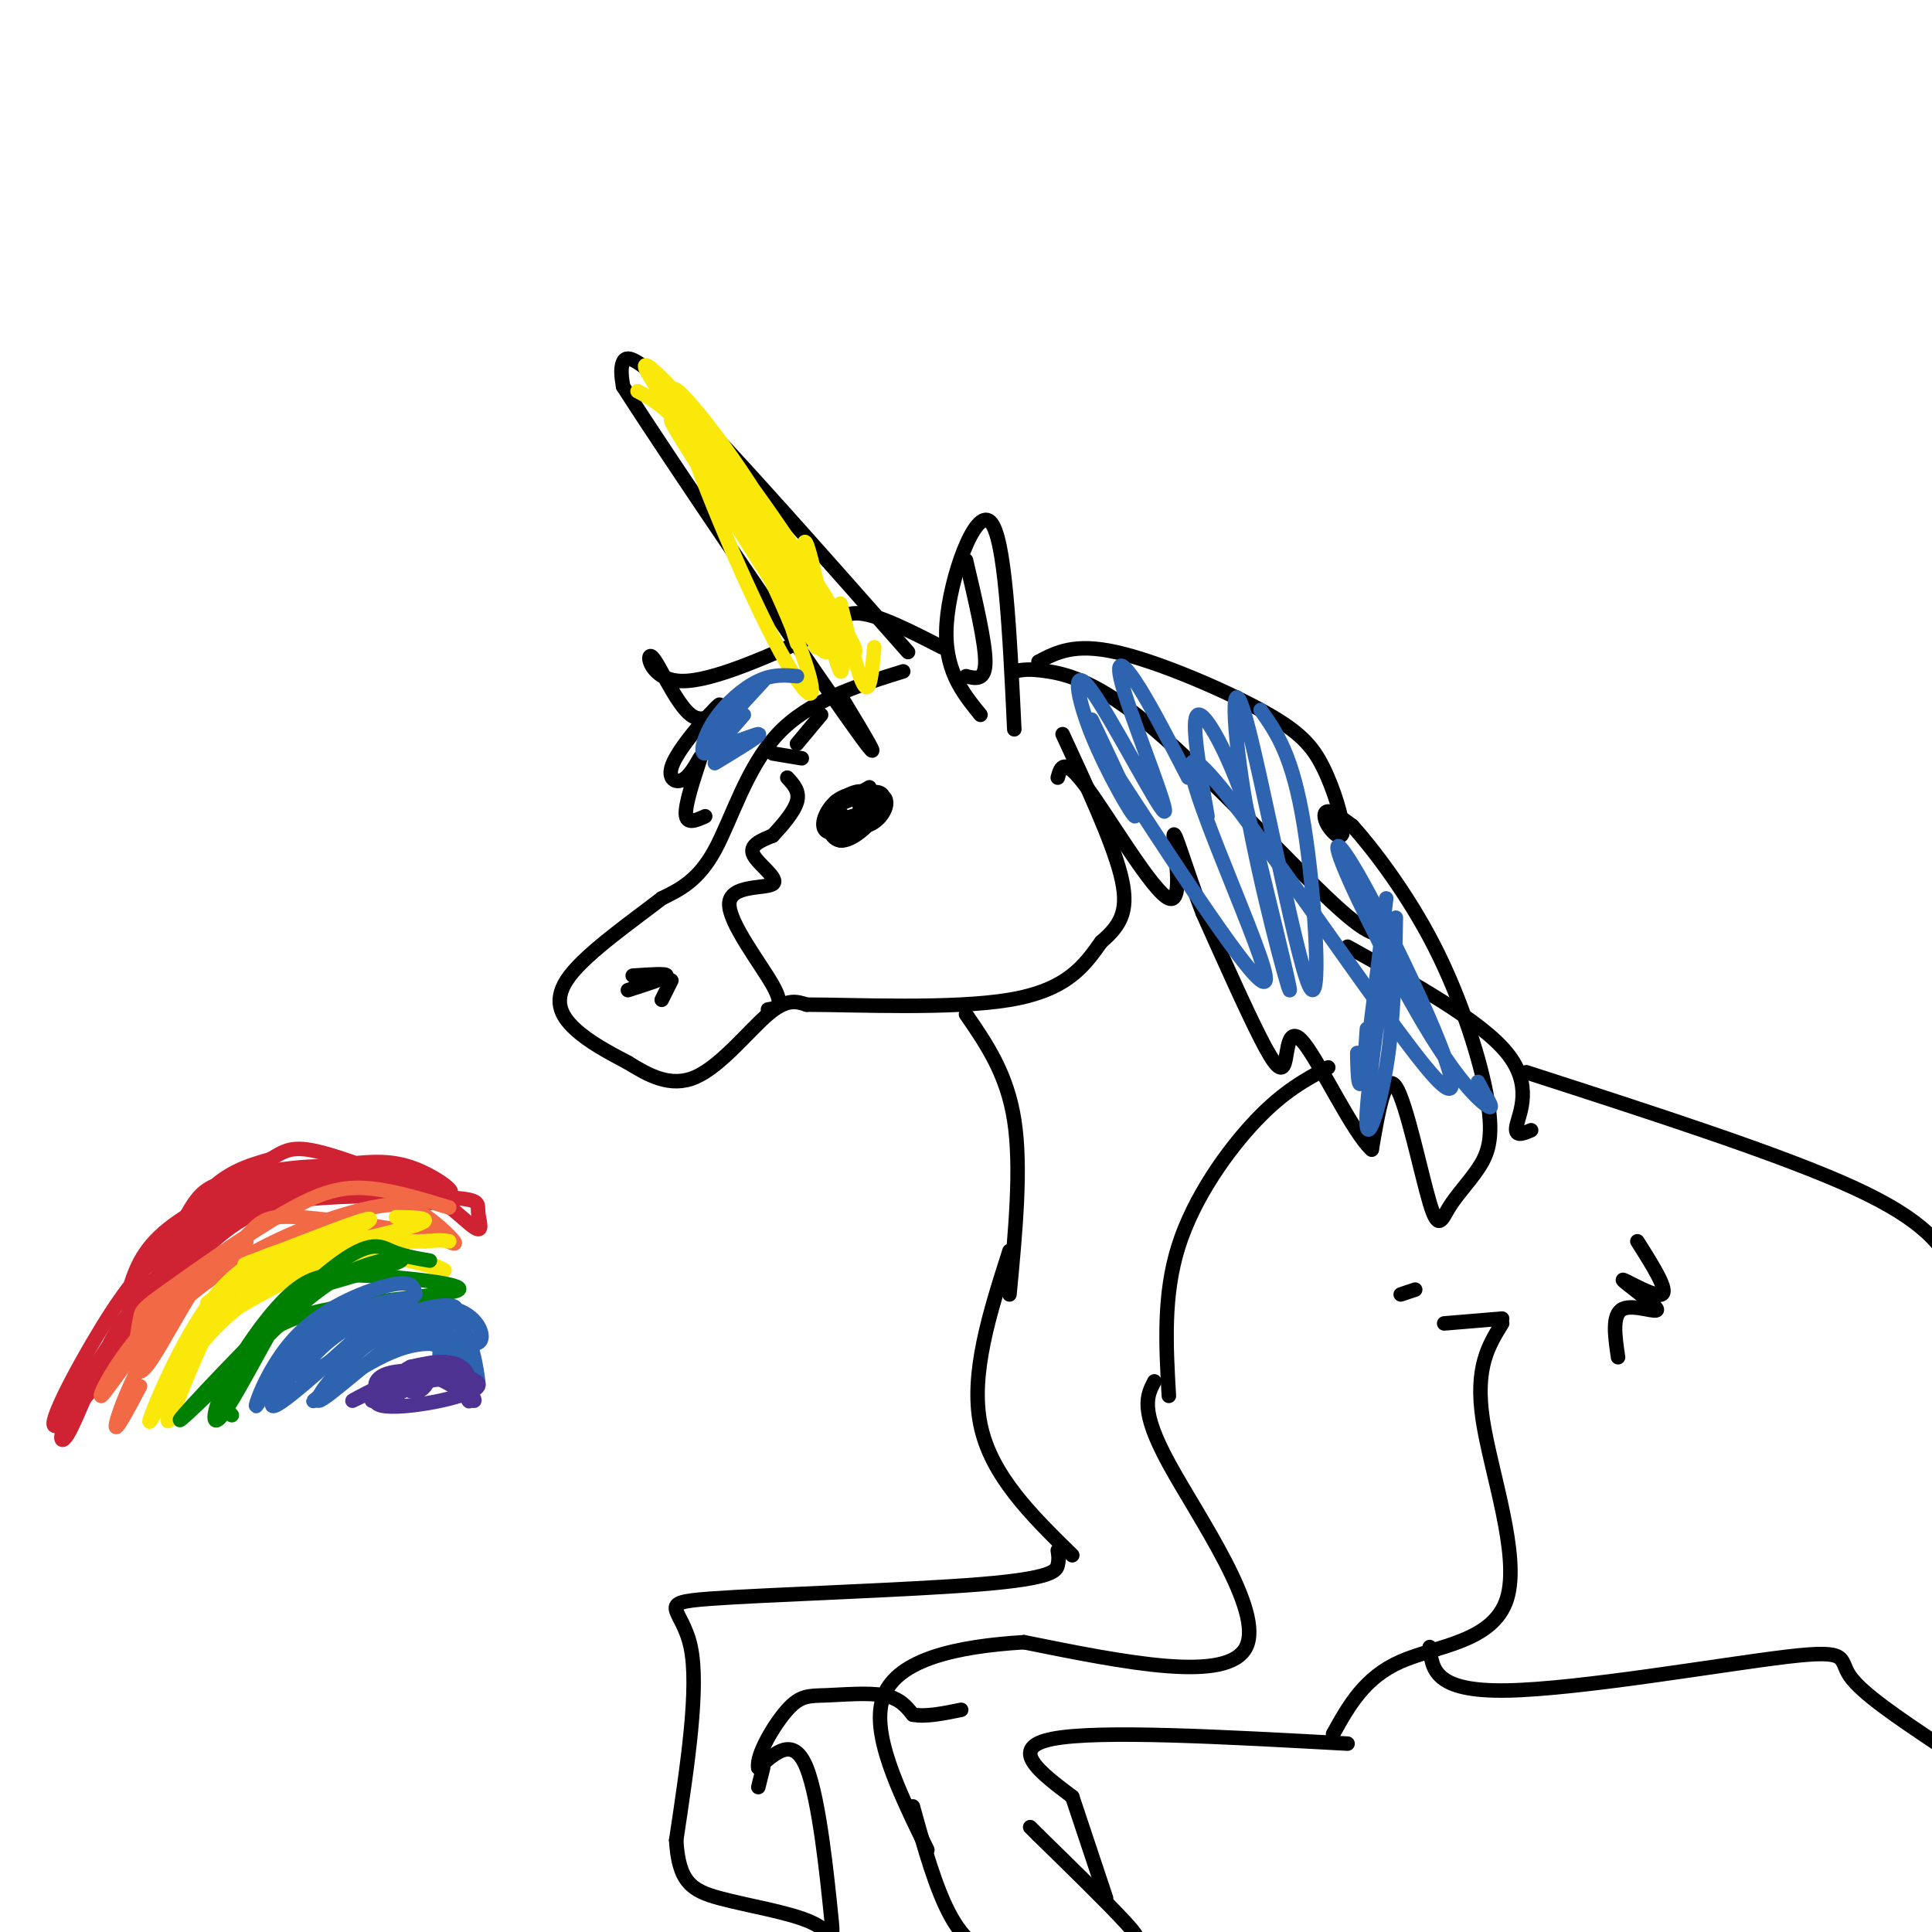 <svg viewBox='0 0 400 400' version='1.1' xmlns='http://www.w3.org/2000/svg' xmlns:xlink='http://www.w3.org/1999/xlink'><g fill='none' stroke='rgb(0,0,0)' stroke-width='3' stroke-linecap='round' stroke-linejoin='round'><path d='M187,139c-9.778,3.044 -19.556,6.089 -26,13c-6.444,6.911 -9.556,17.689 -13,24c-3.444,6.311 -7.222,8.156 -11,10'/><path d='M137,186c-5.929,4.595 -15.250,11.083 -19,16c-3.750,4.917 -1.929,8.262 1,11c2.929,2.738 6.964,4.869 11,7'/><path d='M130,220c4.071,2.512 8.750,5.292 14,3c5.250,-2.292 11.071,-9.655 15,-13c3.929,-3.345 5.964,-2.673 8,-2'/><path d='M167,208c9.733,0.000 30.067,1.000 42,-1c11.933,-2.000 15.467,-7.000 19,-12'/><path d='M228,195c4.378,-3.689 5.822,-6.911 4,-14c-1.822,-7.089 -6.911,-18.044 -12,-29'/><path d='M210,151c-0.956,-20.067 -1.911,-40.133 -5,-43c-3.089,-2.867 -8.311,11.467 -9,21c-0.689,9.533 3.156,14.267 7,19'/><path d='M195,134c-6.500,-3.333 -13.000,-6.667 -17,-7c-4.000,-0.333 -5.500,2.333 -7,5'/><path d='M172,130c-12.234,5.601 -24.469,11.203 -31,11c-6.531,-0.203 -7.359,-6.209 -6,-5c1.359,1.209 4.904,9.633 8,12c3.096,2.367 5.742,-1.324 6,-2c0.258,-0.676 -1.871,1.662 -4,4'/><path d='M145,150c-2.095,2.425 -5.332,6.487 -6,9c-0.668,2.513 1.233,3.478 3,2c1.767,-1.478 3.399,-5.398 3,-4c-0.399,1.398 -2.828,8.114 -3,11c-0.172,2.886 1.914,1.943 4,1'/><path d='M210,139c1.506,-0.315 3.012,-0.631 7,0c3.988,0.631 10.458,2.208 22,12c11.542,9.792 28.155,27.798 37,36c8.845,8.202 9.923,6.601 11,5'/><path d='M200,210c4.250,6.167 8.500,12.333 10,22c1.500,9.667 0.250,22.833 -1,36'/><path d='M275,221c-4.600,2.444 -9.200,4.889 -15,11c-5.800,6.111 -12.800,15.889 -16,26c-3.200,10.111 -2.600,20.556 -2,31'/><path d='M279,196c13.778,7.644 27.556,15.289 33,22c5.444,6.711 2.556,12.489 2,15c-0.556,2.511 1.222,1.756 3,1'/><path d='M316,222c26.583,8.583 53.167,17.167 68,24c14.833,6.833 17.917,11.917 21,17'/><path d='M215,137c3.721,-1.946 7.442,-3.892 16,-2c8.558,1.892 21.953,7.622 30,12c8.047,4.378 10.745,7.405 13,12c2.255,4.595 4.068,10.757 4,13c-0.068,2.243 -2.018,0.565 -3,-1c-0.982,-1.565 -0.995,-3.019 0,-3c0.995,0.019 2.997,1.509 5,3'/><path d='M280,171c3.947,4.384 11.315,13.845 17,25c5.685,11.155 9.687,24.005 11,32c1.313,7.995 -0.063,11.137 -2,14c-1.938,2.863 -4.437,5.448 -6,8c-1.563,2.552 -2.190,5.072 -4,-1c-1.810,-6.072 -4.803,-20.735 -7,-24c-2.197,-3.265 -3.599,4.867 -5,13'/><path d='M284,238c-3.743,-3.211 -10.601,-17.737 -14,-22c-3.399,-4.263 -3.338,1.737 -4,4c-0.662,2.263 -2.046,0.789 -5,-5c-2.954,-5.789 -7.477,-15.895 -12,-26'/><path d='M249,189c-3.407,-8.794 -5.923,-17.780 -6,-16c-0.077,1.780 2.287,14.325 -1,13c-3.287,-1.325 -12.225,-16.522 -17,-23c-4.775,-6.478 -5.388,-4.239 -6,-2'/><path d='M209,259c-4.083,12.750 -8.167,25.500 -6,36c2.167,10.500 10.583,18.750 19,27'/><path d='M311,274c-2.827,4.565 -5.655,9.131 -4,20c1.655,10.869 7.792,28.042 5,37c-2.792,8.958 -14.512,9.702 -22,13c-7.488,3.298 -10.744,9.149 -14,15'/><path d='M239,286c-1.533,2.933 -3.067,5.867 3,17c6.067,11.133 19.733,30.467 16,38c-3.733,7.533 -24.867,3.267 -46,-1'/><path d='M212,340c-14.000,0.867 -26.000,3.533 -29,11c-3.000,7.467 3.000,19.733 9,32'/><path d='M279,361c-25.750,-1.417 -51.500,-2.833 -61,-1c-9.500,1.833 -2.750,6.917 4,12'/><path d='M222,372c1.833,5.500 4.417,13.250 7,21'/><path d='M189,374c2.396,8.660 4.791,17.321 8,23c3.209,5.679 7.231,8.378 14,9c6.769,0.622 16.284,-0.833 21,-2c4.716,-1.167 4.633,-2.048 1,-6c-3.633,-3.952 -10.817,-10.976 -18,-18'/><path d='M215,380c-3.000,-3.000 -1.500,-1.500 0,0'/><path d='M219,321c0.142,0.890 0.284,1.780 0,3c-0.284,1.220 -0.994,2.770 -16,4c-15.006,1.230 -44.309,2.139 -56,3c-11.691,0.861 -5.769,1.675 -4,10c1.769,8.325 -0.616,24.163 -3,40'/><path d='M140,381c0.499,8.698 3.247,10.444 9,12c5.753,1.556 14.511,2.922 19,5c4.489,2.078 4.709,4.867 4,-2c-0.709,-6.867 -2.345,-23.391 -5,-30c-2.655,-6.609 -6.327,-3.305 -10,0'/><path d='M157,366c-0.501,-2.549 3.247,-8.920 6,-12c2.753,-3.080 4.510,-2.868 8,-3c3.490,-0.132 8.711,-0.609 12,0c3.289,0.609 4.644,2.305 6,4'/><path d='M189,355c2.667,0.500 6.333,-0.250 10,-1'/><path d='M180,164c-2.524,0.161 -5.048,0.321 -7,2c-1.952,1.679 -3.333,4.875 -2,6c1.333,1.125 5.381,0.179 7,-1c1.619,-1.179 0.810,-2.589 0,-4'/><path d='M130,205c3.917,-1.250 7.833,-2.500 8,-3c0.167,-0.500 -3.417,-0.250 -7,0'/><path d='M296,341c0.482,4.631 0.964,9.262 16,9c15.036,-0.262 44.625,-5.417 58,-7c13.375,-1.583 10.536,0.405 13,4c2.464,3.595 10.232,8.798 18,14'/><path d='M188,135c-18.511,-20.956 -37.022,-41.911 -47,-52c-9.978,-10.089 -11.422,-9.311 -12,-8c-0.578,1.311 -0.289,3.156 0,5'/><path d='M129,80c10.267,16.067 35.933,53.733 46,68c10.067,14.267 4.533,5.133 -1,-4'/></g>
<g fill='none' stroke='rgb(250,232,11)' stroke-width='3' stroke-linecap='round' stroke-linejoin='round'><path d='M181,134c-0.417,4.750 -0.833,9.500 -2,8c-1.167,-1.500 -3.083,-9.250 -5,-17'/><path d='M174,125c-0.432,1.904 0.989,15.164 0,14c-0.989,-1.164 -4.389,-16.751 -6,-23c-1.611,-6.249 -1.432,-3.160 -2,-2c-0.568,1.160 -1.884,0.389 -1,5c0.884,4.611 3.967,14.603 4,15c0.033,0.397 -2.983,-8.802 -6,-18'/><path d='M163,116c-2.269,-6.372 -4.941,-13.303 -4,-8c0.941,5.303 5.495,22.839 6,25c0.505,2.161 -3.037,-11.055 -9,-24c-5.963,-12.945 -14.345,-25.620 -14,-21c0.345,4.620 9.418,26.536 16,40c6.582,13.464 10.671,18.475 10,14c-0.671,-4.475 -6.104,-18.436 -13,-31c-6.896,-12.564 -15.256,-23.733 -16,-24c-0.744,-0.267 6.128,10.366 13,21'/><path d='M152,108c6.736,10.750 17.075,27.125 19,27c1.925,-0.125 -4.565,-16.748 -14,-32c-9.435,-15.252 -21.815,-29.131 -16,-19c5.815,10.131 29.827,44.272 35,50c5.173,5.728 -8.492,-16.958 -21,-34c-12.508,-17.042 -23.859,-28.441 -21,-23c2.859,5.441 19.930,27.720 37,50'/><path d='M171,127c1.356,1.556 -13.756,-19.556 -23,-31c-9.244,-11.444 -12.622,-13.222 -16,-15'/></g>
<g fill='none' stroke='rgb(45,99,175)' stroke-width='3' stroke-linecap='round' stroke-linejoin='round'><path d='M289,190c-0.204,10.705 -0.408,21.410 -2,31c-1.592,9.590 -4.571,18.065 -4,9c0.571,-9.065 4.692,-35.671 5,-38c0.308,-2.329 -3.198,19.620 -5,28c-1.802,8.380 -1.901,3.190 -2,-2'/><path d='M287,186c-1.667,13.750 -3.333,27.500 -4,32c-0.667,4.500 -0.333,-0.250 0,-5'/><path d='M261,147c3.319,4.689 6.638,9.378 9,24c2.362,14.622 3.765,39.178 1,33c-2.765,-6.178 -9.700,-43.089 -13,-55c-3.300,-11.911 -2.965,1.178 0,18c2.965,16.822 8.562,37.378 9,38c0.438,0.622 -4.281,-18.689 -9,-38'/><path d='M258,167c-3.711,-11.067 -8.489,-19.733 -10,-19c-1.511,0.733 0.244,10.867 2,21'/><path d='M246,161c-4.064,-7.854 -8.128,-15.707 -11,-20c-2.872,-4.293 -4.551,-5.024 -2,3c2.551,8.024 9.333,24.805 8,24c-1.333,-0.805 -10.780,-19.195 -15,-25c-4.220,-5.805 -3.213,0.976 0,9c3.213,8.024 8.632,17.293 9,17c0.368,-0.293 -4.316,-10.146 -9,-20'/><path d='M229,157c17.083,26.201 34.166,52.402 33,45c-1.166,-7.402 -20.582,-48.407 -14,-44c6.582,4.407 39.163,54.224 49,65c9.837,10.776 -3.071,-17.491 -11,-33c-7.929,-15.509 -10.878,-18.260 -8,-11c2.878,7.260 11.582,24.532 18,35c6.418,10.468 10.548,14.134 12,15c1.452,0.866 0.226,-1.067 -1,-3'/><path d='M307,226c-0.333,-0.833 -0.667,-1.417 -1,-2'/><path d='M165,140c-2.470,-0.226 -4.940,-0.452 -8,1c-3.060,1.452 -6.708,4.583 -9,8c-2.292,3.417 -3.226,7.119 -2,7c1.226,-0.119 4.613,-4.060 8,-8'/><path d='M158,141c-5.422,5.844 -10.844,11.689 -10,13c0.844,1.311 7.956,-1.911 9,-2c1.044,-0.089 -3.978,2.956 -9,6'/></g>
<g fill='none' stroke='rgb(0,0,0)' stroke-width='3' stroke-linecap='round' stroke-linejoin='round'><path d='M159,209c1.753,-0.268 3.506,-0.536 1,-5c-2.506,-4.464 -9.270,-13.124 -9,-17c0.270,-3.876 7.573,-2.967 9,-4c1.427,-1.033 -3.021,-4.010 -4,-6c-0.979,-1.990 1.510,-2.995 4,-4'/><path d='M160,173c1.822,-1.956 4.378,-4.844 5,-7c0.622,-2.156 -0.689,-3.578 -2,-5'/><path d='M160,156c0.000,0.000 6.000,1.000 6,1'/><path d='M165,154c0.000,0.000 5.000,-6.000 5,-6'/><path d='M158,366c0.000,0.000 -1.000,4.000 -1,4'/><path d='M339,257c3.285,5.187 6.571,10.373 5,11c-1.571,0.627 -7.998,-3.306 -8,-3c-0.002,0.306 6.423,4.852 7,6c0.577,1.148 -4.692,-1.100 -7,0c-2.308,1.100 -1.654,5.550 -1,10'/><path d='M139,203c0.000,0.000 -2.000,4.000 -2,4'/><path d='M311,273c0.000,0.000 -12.000,1.000 -12,1'/><path d='M293,267c0.000,0.000 -3.000,1.000 -3,1'/></g>
<g fill='none' stroke='rgb(207,34,51)' stroke-width='3' stroke-linecap='round' stroke-linejoin='round'><path d='M82,248c-8.126,-2.852 -16.252,-5.704 -23,-5c-6.748,0.704 -12.118,4.965 -17,10c-4.882,5.035 -9.278,10.844 -6,9c3.278,-1.844 14.229,-11.343 21,-16c6.771,-4.657 9.363,-4.474 13,-4c3.637,0.474 8.318,1.237 13,2'/><path d='M83,244c3.986,1.887 7.449,5.604 6,5c-1.449,-0.604 -7.812,-5.529 -16,-7c-8.188,-1.471 -18.202,0.512 -24,2c-5.798,1.488 -7.379,2.481 -10,7c-2.621,4.519 -6.283,12.563 -6,12c0.283,-0.563 4.509,-9.732 9,-15c4.491,-5.268 9.245,-6.634 14,-8'/><path d='M56,240c3.374,-2.024 4.810,-3.085 12,-1c7.190,2.085 20.135,7.318 24,8c3.865,0.682 -1.351,-3.185 -6,-5c-4.649,-1.815 -8.731,-1.579 -14,-1c-5.269,0.579 -11.726,1.502 -19,4c-7.274,2.498 -15.364,6.571 -20,11c-4.636,4.429 -5.818,9.215 -7,14'/><path d='M26,270c3.791,-2.598 16.769,-16.092 30,-22c13.231,-5.908 26.716,-4.228 27,-4c0.284,0.228 -12.631,-0.994 -23,1c-10.369,1.994 -18.192,7.205 -24,12c-5.808,4.795 -9.602,9.176 -15,18c-5.398,8.824 -12.399,22.093 -9,20c3.399,-2.093 17.200,-19.546 31,-37'/><path d='M43,258c8.667,-7.965 14.834,-9.377 24,-10c9.166,-0.623 21.331,-0.457 27,0c5.669,0.457 4.843,1.205 5,3c0.157,1.795 1.296,4.639 -1,3c-2.296,-1.639 -8.028,-7.759 -15,-10c-6.972,-2.241 -15.185,-0.603 -22,1c-6.815,1.603 -12.233,3.172 -18,8c-5.767,4.828 -11.884,12.914 -18,21'/><path d='M25,274c-5.121,8.612 -8.925,19.642 -11,23c-2.075,3.358 -2.422,-0.956 5,-13c7.422,-12.044 22.614,-31.820 23,-31c0.386,0.820 -14.032,22.234 -19,30c-4.968,7.766 -0.484,1.883 4,-4'/></g>
<g fill='none' stroke='rgb(242,105,70)' stroke-width='3' stroke-linecap='round' stroke-linejoin='round'><path d='M93,250c-5.942,-1.806 -11.884,-3.612 -17,-4c-5.116,-0.388 -9.407,0.641 -17,5c-7.593,4.359 -18.487,12.049 -24,16c-5.513,3.951 -5.643,4.164 -6,6c-0.357,1.836 -0.941,5.296 -1,8c-0.059,2.704 0.407,4.651 3,1c2.593,-3.651 7.312,-12.900 11,-18c3.688,-5.100 6.344,-6.050 9,-7'/><path d='M51,257c-2.399,1.659 -12.895,9.306 -20,17c-7.105,7.694 -10.817,15.436 -10,15c0.817,-0.436 6.163,-9.050 13,-16c6.837,-6.950 15.166,-12.235 23,-16c7.834,-3.765 15.172,-6.009 20,-7c4.828,-0.991 7.146,-0.728 10,1c2.854,1.728 6.244,4.922 7,6c0.756,1.078 -1.122,0.039 -3,-1'/><path d='M91,256c-6.538,-1.144 -21.382,-3.503 -29,-4c-7.618,-0.497 -8.011,0.867 -12,5c-3.989,4.133 -11.574,11.036 -17,19c-5.426,7.964 -8.693,16.990 -9,19c-0.307,2.010 2.347,-2.995 5,-8'/></g>
<g fill='none' stroke='rgb(250,232,11)' stroke-width='3' stroke-linecap='round' stroke-linejoin='round'><path d='M82,252c4.539,0.078 9.079,0.156 3,2c-6.079,1.844 -22.775,5.456 -30,7c-7.225,1.544 -4.978,1.022 3,-2c7.978,-3.022 21.686,-8.544 18,-6c-3.686,2.544 -24.768,13.156 -31,16c-6.232,2.844 2.384,-2.078 11,-7'/><path d='M56,262c3.054,-1.913 5.191,-3.197 3,-3c-2.191,0.197 -8.708,1.875 -15,10c-6.292,8.125 -12.360,22.696 -13,25c-0.640,2.304 4.148,-7.661 10,-15c5.852,-7.339 12.768,-12.053 19,-15c6.232,-2.947 11.781,-4.128 17,-4c5.219,0.128 10.110,1.564 15,3'/><path d='M92,263c-1.161,-0.935 -11.562,-4.771 -19,-5c-7.438,-0.229 -11.911,3.150 -16,5c-4.089,1.850 -7.794,2.170 -12,9c-4.206,6.830 -8.914,20.170 -10,22c-1.086,1.830 1.451,-7.850 5,-14c3.549,-6.150 8.109,-8.771 14,-12c5.891,-3.229 13.112,-7.065 19,-9c5.888,-1.935 10.444,-1.967 15,-2'/><path d='M88,257c3.333,-0.333 4.167,-0.167 5,0'/></g>
<g fill='none' stroke='rgb(0,128,0)' stroke-width='3' stroke-linecap='round' stroke-linejoin='round'><path d='M89,261c-2.750,-0.464 -5.500,-0.929 -8,-2c-2.500,-1.071 -4.750,-2.750 -14,5c-9.250,7.750 -25.500,24.929 -29,29c-3.500,4.071 5.750,-4.964 15,-14'/><path d='M53,279c5.440,-5.312 11.541,-11.591 18,-15c6.459,-3.409 13.276,-3.947 12,-3c-1.276,0.947 -10.645,3.378 -16,5c-5.355,1.622 -6.694,2.435 -10,8c-3.306,5.565 -8.577,15.884 -11,19c-2.423,3.116 -1.999,-0.969 1,-7c2.999,-6.031 8.571,-14.009 13,-18c4.429,-3.991 7.714,-3.996 11,-4'/><path d='M71,264c8.810,-0.086 25.336,1.698 24,3c-1.336,1.302 -20.533,2.122 -31,5c-10.467,2.878 -12.203,7.813 -14,11c-1.797,3.187 -3.656,4.625 -4,6c-0.344,1.375 0.828,2.688 2,4'/></g>
<g fill='none' stroke='rgb(45,99,175)' stroke-width='3' stroke-linecap='round' stroke-linejoin='round'><path d='M86,268c-0.265,-1.462 -0.530,-2.923 -5,-2c-4.470,0.923 -13.144,4.232 -19,10c-5.856,5.768 -8.892,13.996 -9,15c-0.108,1.004 2.713,-5.215 7,-10c4.287,-4.785 10.039,-8.134 15,-10c4.961,-1.866 9.132,-2.247 10,-2c0.868,0.247 -1.566,1.124 -4,2'/><path d='M81,271c-3.176,1.144 -9.115,3.005 -15,8c-5.885,4.995 -11.715,13.126 -9,12c2.715,-1.126 13.975,-11.508 19,-16c5.025,-4.492 3.814,-3.094 7,-1c3.186,2.094 10.767,4.884 10,5c-0.767,0.116 -9.884,-2.442 -19,-5'/><path d='M74,274c-6.787,2.709 -14.255,11.983 -11,11c3.255,-0.983 17.233,-12.222 26,-14c8.767,-1.778 12.322,5.906 10,7c-2.322,1.094 -10.521,-4.402 -16,-5c-5.479,-0.598 -8.240,3.701 -11,8'/><path d='M72,281c0.505,-0.713 7.269,-6.497 13,-9c5.731,-2.503 10.431,-1.726 9,-1c-1.431,0.726 -8.992,1.401 -16,6c-7.008,4.599 -13.464,13.123 -12,13c1.464,-0.123 10.847,-8.892 17,-13c6.153,-4.108 9.077,-3.554 12,-3'/><path d='M95,274c2.792,2.482 3.771,10.186 4,12c0.229,1.814 -0.292,-2.263 -3,-5c-2.708,-2.737 -7.602,-4.136 -15,-1c-7.398,3.136 -17.299,10.806 -16,10c1.299,-0.806 13.800,-10.087 20,-13c6.200,-2.913 6.100,0.544 6,4'/><path d='M91,281c1.000,0.667 0.500,0.333 0,0'/></g>
<g fill='none' stroke='rgb(77,50,146)' stroke-width='3' stroke-linecap='round' stroke-linejoin='round'><path d='M85,288c0.976,0.163 1.953,0.327 3,-1c1.047,-1.327 2.165,-4.144 -2,-3c-4.165,1.144 -13.613,6.250 -13,6c0.613,-0.250 11.286,-5.854 17,-6c5.714,-0.146 6.470,5.167 7,6c0.530,0.833 0.835,-2.814 0,-5c-0.835,-2.186 -2.810,-2.910 -5,-3c-2.190,-0.090 -4.595,0.455 -7,1'/><path d='M85,283c-3.914,2.138 -10.198,6.982 -6,8c4.198,1.018 18.878,-1.789 20,-4c1.122,-2.211 -11.313,-3.826 -17,-3c-5.687,0.826 -4.625,4.093 -3,5c1.625,0.907 3.812,-0.547 6,-2'/><path d='M85,287c2.619,-0.874 6.166,-2.059 9,-1c2.834,1.059 4.955,4.362 4,4c-0.955,-0.362 -4.987,-4.389 -9,-5c-4.013,-0.611 -8.006,2.195 -12,5'/></g>
<g fill='none' stroke='rgb(0,0,0)' stroke-width='3' stroke-linecap='round' stroke-linejoin='round'><path d='M177,171c2.622,-1.481 5.244,-2.962 4,-3c-1.244,-0.038 -6.356,1.366 -7,2c-0.644,0.634 3.178,0.497 5,-1c1.822,-1.497 1.642,-4.354 0,-5c-1.642,-0.646 -4.748,0.918 -6,3c-1.252,2.082 -0.650,4.682 0,6c0.650,1.318 1.350,1.353 3,0c1.650,-1.353 4.252,-4.095 5,-6c0.748,-1.905 -0.358,-2.973 -2,-3c-1.642,-0.027 -3.821,0.986 -6,2'/><path d='M173,166c0.030,1.803 3.105,5.309 6,5c2.895,-0.309 5.608,-4.433 4,-6c-1.608,-1.567 -7.539,-0.578 -10,2c-2.461,2.578 -1.452,6.746 1,7c2.452,0.254 6.348,-3.406 8,-6c1.652,-2.594 1.060,-4.121 -1,-4c-2.060,0.121 -5.589,1.892 -6,2c-0.411,0.108 2.294,-1.446 5,-3'/><path d='M200,140c2.000,0.500 4.000,1.000 4,-3c0.000,-4.000 -2.000,-12.500 -4,-21'/></g>
</svg>